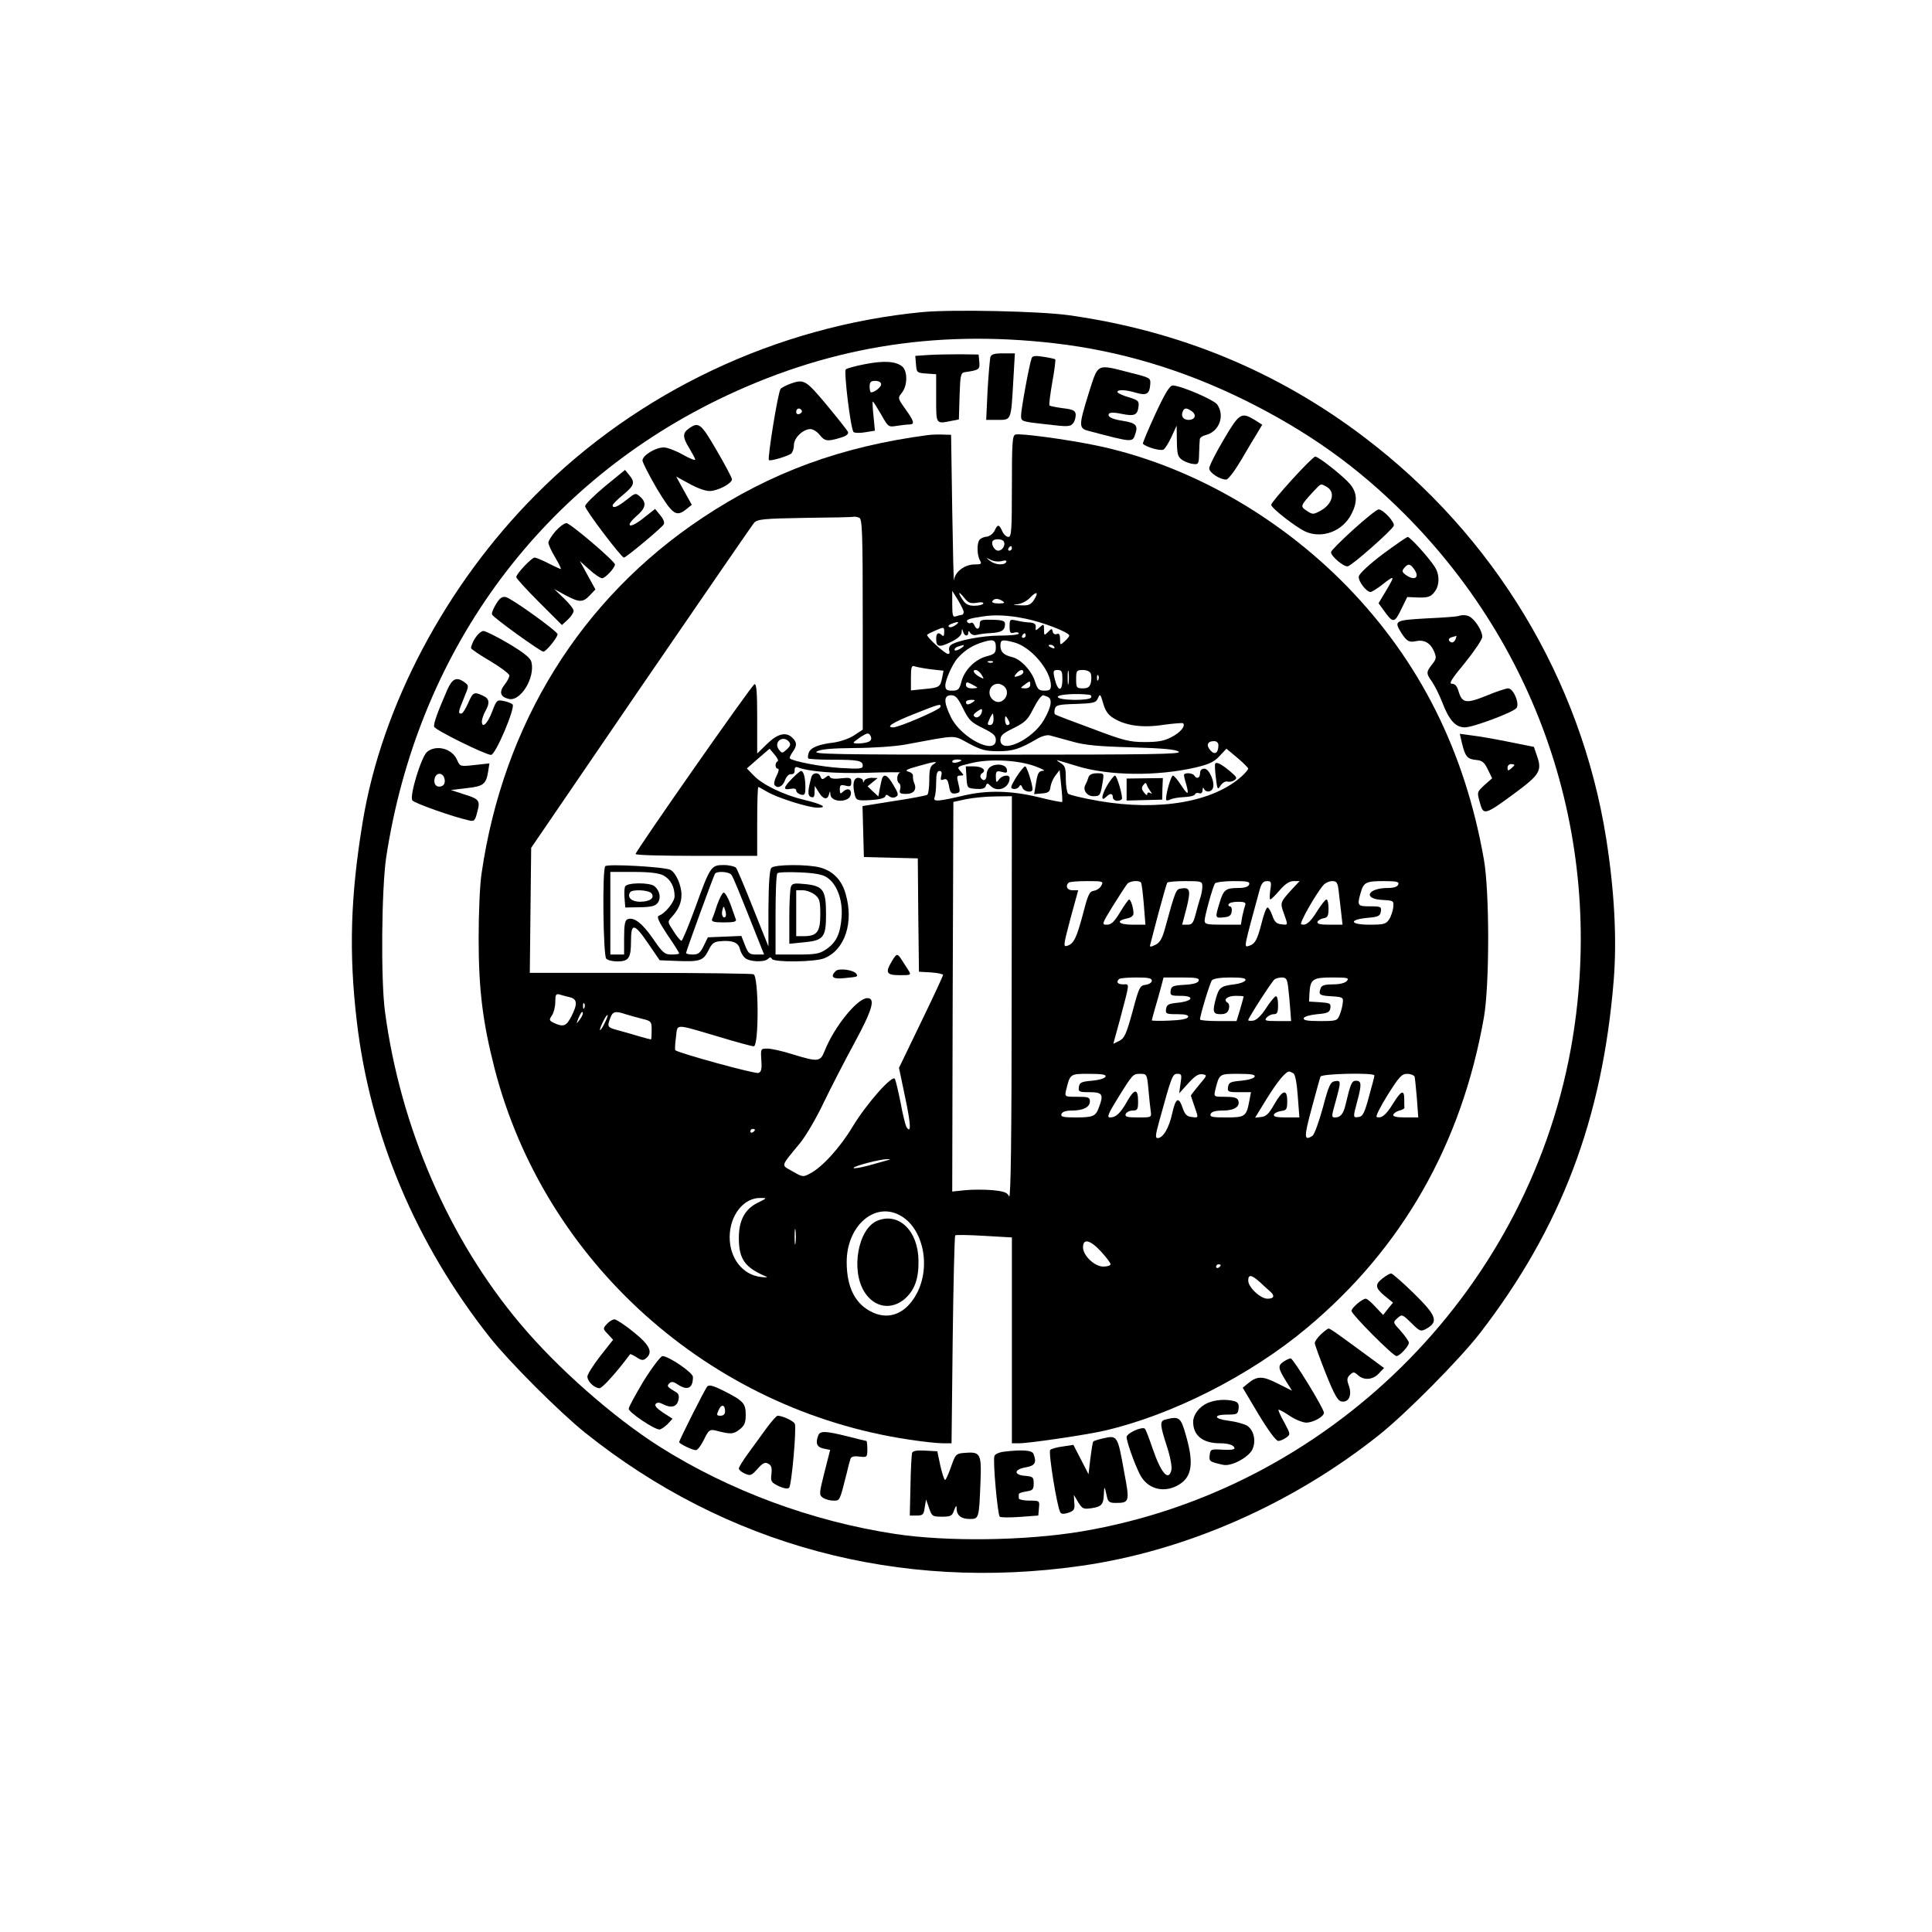 <?xml version="1.0" encoding="UTF-8" standalone="yes"?>
<svg version="1.0" xmlns="http://www.w3.org/2000/svg" width="100mm" height="100mm" viewBox="0 0 596 842" preserveAspectRatio="xMidYMid meet">
  <g transform="translate(0,842) scale(0.1,-0.1)" fill="#000000" stroke="none">
    <path d="M2791 7060 c-635 -61 -1241 -347 -1687 -797 -391 -393 -670 -920
-753 -1423 -54 -326 -61 -574 -26 -871 58 -497 258 -971 581 -1379 85 -107
302 -324 414 -414 614 -491 1368 -694 2163 -580 455 65 919 269 1297 570 117
93 351 329 440 444 354 459 534 934 583 1540 14 178 3 387 -33 616 -110 693
-488 1320 -1055 1749 -378 287 -805 463 -1285 531 -127 18 -509 26 -639 14z
m574 -136 c286 -33 560 -115 830 -248 276 -137 491 -290 700 -500 612 -616
877 -1475 720 -2332 -197 -1068 -1059 -1917 -2130 -2098 -243 -41 -586 -46
-815 -11 -362 55 -723 189 -1025 380 -202 128 -446 343 -607 535 -312 370
-523 858 -590 1360 -19 139 -15 537 5 673 135 886 657 1608 1442 1993 469 229
941 309 1470 248z"/>
    <path d="M2817 6873 l-58 -4 3 -37 c3 -36 4 -37 46 -40 l42 -3 0 -105 c0 -115
-2 -112 68 -98 l31 6 3 102 c3 92 5 101 23 104 63 9 66 12 63 45 l-3 32 -80 1
c-44 0 -106 -1 -138 -3z"/>
    <path d="M3086 6863 c-2 -10 -8 -75 -12 -145 l-6 -128 50 0 c60 0 58 -4 68
168 l7 122 -51 0 c-40 0 -52 -4 -56 -17z"/>
    <path d="M3266 6859 c-11 -31 -46 -224 -46 -249 0 -27 0 -27 107 -39 100 -12
108 -11 121 6 7 10 11 27 10 38 -2 16 -13 21 -56 26 -29 4 -56 9 -58 12 -3 3
3 48 12 101 10 53 15 98 13 100 -2 2 -25 7 -51 11 -36 6 -49 4 -52 -6z"/>
    <path d="M2540 6833 c-41 -8 -79 -18 -84 -23 -9 -9 21 -259 34 -273 4 -4 26
-5 50 -1 l43 7 -6 63 c-4 35 -5 64 -3 64 2 0 18 -25 36 -56 31 -55 32 -56 68
-50 20 3 45 6 55 6 25 0 21 14 -17 67 -34 48 -34 48 -15 72 24 30 25 92 2 113
-28 24 -81 27 -163 11z m70 -88 c0 -12 -28 -35 -44 -35 -3 0 -6 11 -6 25 0 20
5 25 25 25 15 0 25 -6 25 -15z"/>
    <path d="M3515 6707 c-45 -146 -45 -154 3 -166 191 -50 187 -50 200 -12 13 37
2 48 -55 57 -47 7 -68 18 -60 31 4 6 25 6 57 -1 55 -11 68 -5 72 34 3 22 -3
27 -44 39 -27 8 -48 18 -48 23 0 11 36 10 82 -4 45 -13 58 -5 61 37 2 28 0 29
-88 51 -148 38 -138 43 -180 -89z"/>
    <path d="M2213 6747 c-18 -7 -36 -16 -41 -22 -11 -11 -58 -303 -51 -310 6 -6
80 16 97 28 6 5 12 22 12 37 0 32 40 70 72 70 11 0 29 -11 40 -25 22 -28 34
-30 90 -13 25 7 37 16 34 25 -3 7 -45 60 -93 118 -92 110 -99 114 -160 92z
m51 -116 c3 -5 -1 -11 -9 -15 -9 -3 -15 0 -15 9 0 16 16 20 24 6z"/>
    <path d="M3805 6615 c-32 -69 -56 -127 -54 -129 15 -15 78 -33 90 -25 7 4 23
30 35 56 l22 48 1 -67 c1 -59 4 -69 24 -83 12 -8 34 -16 47 -17 23 -3 25 0 26
47 1 28 2 55 3 61 1 7 12 15 26 18 59 15 84 84 50 133 -15 21 -160 83 -194 83
-13 0 -34 -34 -76 -125z m160 12 c21 -16 13 -37 -15 -37 -22 0 -34 15 -26 35
7 19 17 19 41 2z"/>
    <path d="M4103 6504 c-35 -59 -63 -115 -63 -125 0 -19 46 -49 74 -49 9 0 38
39 67 88 28 48 60 102 71 119 l19 32 -33 21 c-58 35 -67 30 -135 -86z"/>
    <path d="M1773 6553 c-29 -20 -29 -38 2 -88 13 -22 25 -44 25 -48 0 -5 -25 5
-55 22 -30 17 -67 31 -82 31 -37 0 -93 -35 -93 -57 1 -10 29 -65 63 -123 68
-113 84 -124 127 -90 l25 20 -34 61 -34 62 57 -31 c31 -18 70 -32 88 -32 36 0
98 33 98 51 0 7 -30 63 -66 125 -69 119 -79 127 -121 97z"/>
    <path d="M2815 6524 c-378 -50 -685 -162 -984 -361 -529 -352 -867 -896 -962
-1548 -8 -51 -13 -174 -13 -285 0 -225 18 -365 69 -565 217 -845 938 -1490
1807 -1619 58 -9 123 -16 145 -16 l40 0 5 451 c3 247 8 452 11 455 3 3 59 2
126 -2 l121 -7 0 -448 0 -449 33 0 c43 0 294 37 371 55 294 68 635 241 881
447 416 347 675 802 772 1353 25 142 25 548 0 690 -83 471 -279 863 -596 1189
-302 310 -695 531 -1091 614 -129 27 -337 55 -355 48 -13 -4 -15 -39 -15 -226
0 -190 -2 -220 -15 -220 -9 0 -21 11 -27 25 -14 31 -20 31 -33 3 -6 -13 -21
-25 -35 -27 -14 -1 -28 -8 -32 -15 -11 -16 -10 -64 2 -87 10 -17 7 -19 -23
-19 -43 0 -86 -33 -89 -68 -2 -15 -5 122 -8 303 l-5 330 -35 1 c-19 1 -48 0
-65 -2z m-301 -360 c14 -5 16 -56 16 -465 l0 -459 -38 -25 c-21 -14 -60 -27
-87 -31 -68 -8 -103 -22 -111 -46 -3 -11 -4 -21 -1 -24 2 -2 49 -5 103 -5 114
0 134 -4 134 -26 0 -14 -13 -15 -97 -10 -83 5 -208 29 -221 42 -2 2 3 14 12
27 20 28 20 42 0 62 -28 28 -65 19 -111 -26 l-43 -42 0 153 c0 114 -3 152 -12
149 -12 -4 -517 -726 -518 -740 0 -5 119 -8 265 -8 l265 0 0 150 c0 83 2 150
5 150 2 0 19 -9 37 -20 43 -26 180 -70 221 -70 47 0 21 15 -58 34 -89 21 -182
66 -220 106 l-30 31 49 43 50 43 22 -26 c12 -14 18 -27 13 -29 -12 -5 -12 -32
1 -32 6 0 4 -13 -5 -30 -9 -17 -13 -35 -10 -40 12 -19 36 -9 46 19 6 17 17 28
27 27 11 -1 16 6 15 17 0 12 4 16 13 13 50 -19 164 -28 303 -24 86 3 150 3
144 1 -15 -5 -17 -39 -4 -47 5 -3 7 -15 4 -26 -5 -17 0 -20 26 -20 34 0 48 19
35 48 -4 9 -6 23 -5 30 1 8 -8 16 -20 19 -18 5 -8 10 42 24 73 21 92 23 67 8
-14 -8 -18 -23 -18 -69 0 -32 -4 -61 -9 -64 -5 -3 -70 -16 -145 -27 l-137 -22
3 -111 3 -111 117 -3 118 -3 2 -247 3 -247 53 -3 c28 -2 52 -7 52 -11 0 -4
-43 -97 -96 -206 l-96 -199 27 -129 c25 -118 27 -162 5 -128 -4 8 -16 55 -25
105 -10 50 -21 97 -25 104 -10 20 -122 -106 -184 -208 -55 -92 -133 -177 -185
-204 -31 -17 -33 -16 -77 9 -51 30 -55 16 35 126 24 30 70 108 101 174 32 66
92 183 134 260 78 144 93 195 56 195 -43 0 -144 -124 -186 -230 -19 -48 -28
-49 -139 -15 -44 14 -93 25 -110 25 -30 0 -30 0 -27 -50 3 -39 0 -51 -12 -56
-14 -6 -350 87 -363 99 -2 3 -1 28 3 57 8 60 -12 60 192 0 73 -22 139 -40 147
-40 23 0 22 305 -1 314 -9 3 -231 6 -495 6 l-480 0 3 273 3 272 478 700 c264
385 486 708 494 717 14 15 41 18 222 21 113 1 209 3 213 5 3 1 13 -1 22 -4z
m630 -103 c10 -16 -5 -41 -24 -41 -17 0 -34 33 -22 44 9 9 40 7 46 -3z m36
-31 c0 -5 -5 -10 -11 -10 -5 0 -7 5 -4 10 3 6 8 10 11 10 2 0 4 -4 4 -10z
m-43 -55 c16 4 22 2 18 -5 -9 -15 -48 -12 -71 6 -18 14 -18 15 4 4 13 -7 35
-9 49 -5z m-167 -222 c0 -7 -4 -13 -9 -13 -5 0 -16 -3 -25 -6 -13 -5 -16 3
-16 52 l0 59 25 -40 c13 -22 25 -46 25 -52z m57 40 c20 4 31 2 28 -4 -4 -5
-21 -9 -39 -9 -25 0 -38 7 -50 25 -23 35 -20 42 6 10 18 -23 27 -26 55 -22z
m249 12 c-14 -21 -24 -25 -59 -23 -35 1 -37 2 -11 5 17 2 42 15 54 29 29 30
38 23 16 -11z m-136 -5 c11 -7 7 -10 -18 -10 -20 0 -31 4 -27 10 8 13 26 13
45 0z m98 -76 c76 -15 192 -60 192 -74 0 -4 -9 -15 -20 -25 -20 -18 -20 -17
-20 10 0 19 -4 26 -14 22 -9 -4 -16 1 -18 10 -3 15 -5 15 -20 -1 -17 -17 -18
-16 -18 10 0 26 -1 26 -19 10 -18 -16 -19 -16 -17 1 1 13 -6 18 -24 20 -14 0
-40 4 -57 8 -32 7 -33 6 -33 -25 0 -27 3 -32 20 -27 11 3 20 1 20 -4 0 -5 -36
-9 -81 -9 -79 0 -192 -22 -216 -42 -6 -5 -9 -16 -6 -24 3 -8 1 -14 -5 -14 -14
0 -98 77 -91 84 3 3 21 12 40 20 33 14 34 14 34 -9 0 -15 -3 -20 -9 -14 -17
16 -26 10 -26 -15 0 -36 13 -39 64 -14 31 15 46 29 47 42 1 17 2 18 6 4 5 -21
23 -24 23 -5 0 9 3 8 9 -2 5 -7 17 -11 27 -8 11 3 39 7 64 8 46 3 60 12 60 40
0 13 -11 17 -55 18 -49 1 -55 -1 -55 -19 0 -24 -15 -27 -24 -4 -3 8 -10 13
-15 9 -5 -3 -12 -1 -16 5 -6 9 10 15 65 23 55 9 115 6 188 -9z m-303 -28 c-11
-8 -24 -12 -29 -8 -5 3 -1 9 10 13 31 12 39 10 19 -5z m305 -46 c0 -5 -5 -10
-11 -10 -5 0 -7 5 -4 10 3 6 8 10 11 10 2 0 4 -4 4 -10z m-130 -50 c0 -26 -5
-31 -39 -40 -51 -13 -98 -60 -111 -111 -9 -34 -14 -39 -40 -39 -24 0 -30 4
-30 23 0 24 31 93 52 117 28 32 58 52 95 66 60 21 73 18 73 -16z m81 20 c73
-20 158 -121 159 -187 0 -19 -6 -23 -28 -23 -25 0 -30 6 -41 39 -14 47 -62 98
-99 107 -38 9 -52 23 -52 50 0 27 8 28 61 14z m-221 -15 c0 -2 -9 -9 -20 -15
-12 -6 -20 -7 -20 -1 0 5 8 12 18 14 9 3 18 5 20 6 1 0 2 -1 2 -4z m395 -5 c3
-6 -1 -7 -9 -4 -18 7 -21 14 -7 14 6 0 13 -4 16 -10z m-268 -66 c-3 -3 -12 -4
-19 -1 -8 3 -5 6 6 6 11 1 17 -2 13 -5z m-270 -31 l55 -6 -6 -31 c-8 -40 -12
-43 -78 -49 l-58 -6 0 56 c0 46 3 54 16 49 9 -3 40 -9 71 -13z m600 -60 c-2
-16 -4 -5 -4 22 0 28 2 40 4 28 2 -13 2 -35 0 -50z m-379 36 c12 -19 11 -19
-7 -10 -26 14 -36 31 -19 31 7 0 19 -9 26 -21z m182 12 c0 -5 -7 -12 -16 -15
-24 -9 -28 -7 -14 9 14 17 30 20 30 6z m170 -31 c0 -59 -21 -55 -35 8 -6 28
-4 32 14 32 18 0 21 -6 21 -40z m124 24 c3 -8 3 -26 0 -40 -5 -18 -13 -24 -35
-24 -27 0 -29 3 -29 40 0 37 2 40 29 40 17 0 31 -6 35 -16z m33 -26 c-3 -8 -6
-5 -6 6 -1 11 2 17 5 13 3 -3 4 -12 1 -19z m-528 -34 c2 -2 -8 -4 -22 -4 -18
0 -27 5 -27 15 0 13 4 14 23 4 12 -6 24 -13 26 -15z m231 11 c0 -9 -9 -15 -22
-15 -22 1 -23 1 -4 15 25 19 26 19 26 0z m-110 -10 c26 -32 -13 -81 -47 -59
-35 22 -23 74 17 74 10 0 23 -7 30 -15z m368 -33 c7 -1 10 -6 7 -12 -9 -15
-145 -13 -145 3 0 11 84 16 138 9z m105 -102 c54 -33 126 -43 217 -29 44 6 83
9 86 7 12 -12 -12 -41 -50 -60 -31 -17 -59 -22 -116 -22 -67 0 -92 6 -229 58
-85 31 -158 59 -162 62 -4 2 -5 13 -2 24 5 17 15 20 92 22 78 3 87 5 96 25 9
21 11 19 23 -23 9 -32 22 -50 45 -64z m-656 43 c25 -51 35 -61 86 -86 46 -23
57 -32 57 -52 0 -68 -150 8 -195 98 -33 67 -33 97 0 97 20 0 29 -11 52 -57z
m367 51 c24 -9 19 -43 -14 -101 -50 -87 -190 -152 -190 -88 0 20 11 29 58 52
48 24 61 36 82 78 21 41 37 64 47 65 1 0 8 -3 17 -6z m-324 -24 c-19 -13 -30
-13 -30 0 0 6 10 10 23 10 18 0 19 -2 7 -10z m-142 -22 c-4 -12 -180 -88 -205
-88 -35 0 -4 21 90 58 113 45 120 47 115 30z m182 -15 c-1 -19 -19 -35 -30
-28 -10 6 -9 11 5 22 22 15 25 16 25 6z m50 -38 c0 -15 -6 -25 -15 -25 -12 0
-13 4 -3 25 6 14 13 25 15 25 1 0 3 -11 3 -25z m70 -17 c0 -5 -4 -8 -10 -8 -5
0 -10 10 -10 23 0 18 2 19 10 7 5 -8 10 -18 10 -22z m-611 -79 c-14 -9 -69
-13 -69 -5 0 2 15 13 32 25 29 18 34 18 42 4 5 -10 4 -18 -5 -24z m881 0 c59
-17 116 -22 262 -26 134 -4 193 -9 205 -19 15 -11 -114 -13 -792 -13 -707 0
-807 2 -785 14 18 10 63 14 165 15 77 0 176 7 220 15 233 43 206 43 277 5 53
-28 73 -34 128 -34 64 0 93 9 170 54 20 12 44 18 55 15 11 -3 54 -15 95 -26z
m-1231 -2 c8 -11 6 -18 -10 -33 -20 -18 -21 -18 -35 0 -24 33 19 64 45 33z
m1871 -14 c0 -35 -15 -45 -34 -24 -21 23 -14 41 15 41 11 0 19 -7 19 -17z
m130 -103 c0 -3 -12 -18 -27 -32 -124 -113 -359 -154 -623 -109 -68 12 -129
26 -135 32 -5 5 -10 35 -10 65 0 49 -3 57 -25 70 -14 9 -18 13 -9 10 9 -2 47
-14 84 -25 136 -42 346 -45 515 -6 59 14 81 24 105 50 l30 32 48 -40 c26 -22
47 -43 47 -47z m-1250 36 c0 -2 -9 -6 -20 -9 -11 -3 -20 -1 -20 4 0 5 9 9 20
9 11 0 20 -2 20 -4z m320 -25 c30 -11 47 -20 38 -20 -22 -1 -26 -9 -34 -60
l-7 -42 34 3 c28 2 35 8 37 28 2 14 11 36 21 49 l19 25 7 -68 c4 -37 6 -69 4
-71 -2 -2 -49 7 -104 21 -117 28 -219 31 -320 8 -120 -28 -139 -29 -132 -9 4
9 7 39 7 66 0 35 4 49 14 49 10 0 12 -7 8 -22 -4 -17 -2 -20 11 -15 13 5 18
-2 23 -29 5 -29 10 -34 28 -32 22 4 22 5 11 51 -6 22 -4 27 10 27 17 0 17 1 1
19 -17 19 -16 20 46 35 80 20 203 14 278 -13z m-101 -1013 c0 -610 -4 -876
-11 -862 -8 17 -22 22 -72 27 -34 3 -88 3 -119 0 l-57 -6 2 849 3 849 55 12
c30 6 88 12 128 12 l72 1 -1 -882z m391 493 c-5 -11 -20 -21 -32 -23 -20 -3
-26 -16 -46 -93 -29 -110 -41 -136 -68 -146 -21 -7 -21 -5 11 117 l34 124 -25
0 c-23 0 -32 18 -17 33 3 4 39 7 80 7 70 0 73 -1 63 -19z m173 12 c3 -5 8 -47
12 -95 l7 -88 -56 0 c-60 0 -76 16 -26 27 19 3 30 12 30 22 0 24 -12 61 -19
61 -3 0 -21 -25 -39 -55 -26 -43 -39 -55 -58 -55 -23 0 -23 2 27 83 28 45 56
88 62 95 10 13 53 17 60 5z m267 -17 c0 -12 -4 -36 -10 -52 -5 -16 -14 -48
-20 -71 -9 -35 -15 -43 -34 -43 l-24 0 19 72 c19 77 16 92 -22 86 -24 -3 -25
-4 -73 -179 -12 -42 -22 -58 -41 -67 -23 -11 -26 -10 -21 5 2 10 19 72 36 138
18 66 34 123 37 128 2 4 38 7 79 7 71 0 74 -1 74 -24z m204 9 c-4 -10 -20 -15
-48 -15 -55 0 -64 -8 -81 -65 -20 -65 -20 -67 18 -63 24 2 33 8 35 26 2 12 -2
22 -8 22 -6 0 -8 5 -5 10 3 6 22 10 42 10 26 0 34 -4 30 -14 -3 -8 -9 -31 -13
-50 l-6 -36 -79 0 c-69 0 -79 2 -79 18 0 19 35 146 45 162 3 5 40 10 80 10 62
0 73 -2 69 -15z m92 -25 c-3 -22 -3 -40 0 -40 4 0 22 18 41 40 24 28 43 40 61
40 l26 0 -30 -32 c-55 -60 -56 -61 -39 -108 19 -54 20 -52 -12 -48 -20 2 -29
11 -38 38 -7 19 -16 35 -21 35 -5 0 -17 -31 -26 -69 -19 -74 -29 -91 -57 -99
-20 -5 -21 -11 49 246 8 28 16 37 32 37 18 0 20 -4 14 -40z m298 -2 c3 -24 8
-67 11 -95 l6 -53 -56 0 c-41 0 -56 3 -53 13 3 6 14 13 26 15 18 3 22 10 22
43 0 21 -4 39 -9 39 -5 0 -23 -23 -40 -50 -30 -49 -50 -66 -70 -58 -10 3 65
135 97 171 8 9 25 17 38 17 19 0 24 -6 28 -42z m260 27 c-4 -10 -20 -15 -46
-15 -87 0 -110 -47 -25 -52 51 -3 52 -3 49 -33 -2 -16 -10 -40 -18 -52 -13
-20 -23 -23 -85 -23 -87 0 -93 22 -8 30 47 4 54 8 57 28 3 20 0 22 -47 22 -55
0 -57 3 -41 59 13 46 23 51 102 51 56 0 66 -3 62 -15z m-1074 -419 c0 -8 -12
-16 -27 -18 -25 -3 -29 -10 -57 -116 -27 -98 -35 -116 -57 -128 l-27 -13 28
102 c45 171 44 157 15 157 -24 0 -32 10 -18 23 3 4 37 7 75 7 52 0 68 -3 68
-14z m204 -1 c-4 -9 -24 -15 -62 -17 -50 -3 -57 -6 -60 -25 -3 -21 1 -23 43
-23 63 0 55 -23 -11 -30 -41 -4 -49 -8 -52 -27 -3 -21 0 -23 48 -23 37 0 50
-4 48 -12 -3 -9 -31 -14 -81 -16 -42 -2 -77 -1 -77 1 0 2 6 26 14 53 8 27 20
68 26 92 l11 42 79 0 c65 0 78 -3 74 -15z m204 3 c-3 -7 -24 -15 -49 -18 -58
-7 -66 -14 -79 -58 -17 -61 -14 -72 19 -72 21 0 32 6 36 21 4 13 2 25 -5 29
-21 13 -1 30 36 30 19 0 34 -1 34 -3 0 -2 -7 -27 -15 -55 l-16 -52 -79 0 c-44
0 -80 3 -80 7 0 18 43 160 52 171 7 7 36 12 80 12 51 0 69 -3 66 -12z m186
-30 c3 -24 7 -67 9 -95 l4 -53 -60 0 c-52 0 -58 2 -47 15 7 8 21 15 31 15 16
0 19 8 19 41 0 22 -4 39 -10 37 -5 -1 -25 -25 -43 -53 -20 -31 -41 -51 -55
-53 -12 -2 -22 -1 -22 2 0 9 104 171 115 178 5 4 20 8 32 8 18 0 23 -7 27 -42z
m256 27 c-8 -9 -30 -15 -60 -15 -34 0 -50 -4 -54 -16 -11 -29 -6 -33 47 -36
49 -3 52 -5 49 -28 -1 -14 -7 -37 -13 -52 -11 -27 -14 -28 -86 -28 -55 0 -74
3 -71 13 3 7 28 14 59 17 46 4 54 8 57 27 3 20 -2 22 -45 25 l-48 3 2 39 c4
59 15 66 100 66 66 0 74 -2 63 -15z m-3387 -71 c33 -8 35 -29 7 -84 -22 -42
-34 -47 -74 -29 -23 11 -24 14 -11 33 8 11 15 38 15 59 0 32 3 37 18 33 9 -3
29 -8 45 -12z m64 -46 c-3 -8 -6 -5 -6 6 -1 11 2 17 5 13 3 -3 4 -12 1 -19z
m-7 -26 c0 -5 -7 -17 -15 -28 -14 -18 -14 -17 -4 9 12 27 19 34 19 19z m186
-2 c16 -5 48 -14 72 -20 41 -10 42 -12 42 -50 0 -22 -1 -40 -3 -40 -2 0 -26 6
-53 14 -27 8 -68 20 -91 26 -46 12 -48 15 -33 54 10 28 22 31 66 16z m-91 -39
c-21 -43 -29 -39 -8 4 9 19 18 33 21 31 2 -2 -4 -18 -13 -35z m3002 -219 c8
-5 15 -44 19 -100 l7 -92 -57 0 c-42 0 -57 3 -54 13 3 6 17 13 31 15 24 3 27
7 27 43 0 55 -20 50 -56 -13 -23 -41 -36 -54 -57 -56 l-27 -3 51 83 c48 77 82
118 98 118 3 0 12 -4 18 -8z m-819 -14 c-3 -8 -28 -15 -59 -18 -47 -4 -54 -8
-57 -27 -3 -21 0 -23 47 -23 56 0 62 -10 40 -67 -14 -38 -25 -43 -101 -43 -56
0 -66 3 -62 15 4 10 20 15 46 15 49 0 78 15 78 40 0 18 -7 20 -55 20 -55 0
-55 0 -49 28 18 73 17 72 100 72 56 0 75 -3 72 -12z m187 -55 c3 -38 8 -80 10
-95 4 -28 4 -28 -55 -28 -49 0 -58 3 -54 15 4 8 17 15 30 15 21 0 24 5 24 39
0 57 -15 58 -46 4 -31 -55 -50 -73 -76 -73 -15 0 -9 15 33 83 67 108 67 107
99 107 28 0 29 -2 35 -67z m140 25 l-6 -43 39 43 c29 32 45 43 62 40 22 -3 22
-4 -14 -46 -20 -24 -36 -45 -36 -47 0 -1 7 -22 15 -45 19 -54 20 -52 -12 -48
-20 2 -29 11 -38 37 -18 54 -31 47 -46 -20 -14 -65 -40 -109 -64 -109 -11 0
-9 15 7 73 54 197 58 207 79 207 19 0 20 -4 14 -42z m323 30 c-3 -8 -28 -15
-59 -18 -47 -4 -54 -8 -57 -27 -3 -21 0 -23 48 -23 l52 0 -7 -37 c-13 -69 -18
-73 -100 -73 -62 0 -73 2 -69 15 4 10 21 15 54 15 50 0 77 18 66 45 -4 11 -20
15 -56 15 -50 0 -50 0 -44 28 18 73 17 72 100 72 56 0 75 -3 72 -12z m522 5
c0 -5 -11 -46 -24 -93 -19 -70 -27 -86 -44 -88 -26 -4 -26 -3 -7 68 20 74 19
90 -5 90 -19 0 -24 -12 -46 -105 -9 -39 -22 -55 -45 -55 -17 0 -17 3 2 70 24
88 24 92 -3 88 -20 -3 -27 -18 -53 -116 -17 -62 -37 -117 -45 -122 -37 -24
-38 -8 -4 118 19 70 36 133 39 140 5 13 235 18 235 5z m175 -5 c2 -7 6 -50 10
-95 l6 -83 -56 0 c-40 0 -55 4 -53 12 3 7 15 15 27 18 12 3 22 8 22 13 -1 4
-1 21 -1 37 0 43 -14 37 -49 -20 -31 -50 -50 -65 -71 -58 -6 2 16 45 47 95 51
81 62 93 86 93 15 0 29 -6 32 -12z m-2875 -232 c0 -3 -4 -8 -10 -11 -5 -3 -10
-1 -10 4 0 6 5 11 10 11 6 0 10 -2 10 -4z m576 -133 c-10 -3 -47 -13 -82 -23
-35 -9 -64 -14 -64 -10 0 8 115 38 145 38 18 0 18 -1 1 -5z m-564 -185 c-55
-27 -82 -76 -82 -153 0 -93 26 -129 120 -169 8 -3 -3 -4 -25 -1 -78 9 -135 81
-135 173 0 95 61 173 135 171 29 0 29 0 -13 -21z m617 -53 c104 -53 141 -224
75 -345 -45 -83 -116 -113 -188 -81 -77 34 -116 108 -116 221 0 155 119 262
229 205z m-452 -122 c-2 -16 -4 -3 -4 27 0 30 2 43 4 28 2 -16 2 -40 0 -55z
m1332 -38 c22 -24 41 -49 41 -55 0 -5 -14 -10 -31 -10 -39 0 -89 48 -89 84 0
40 31 33 79 -19z m521 -59 c0 -3 -4 -8 -10 -11 -5 -3 -10 -1 -10 4 0 6 5 11
10 11 6 0 10 -2 10 -4z m170 -73 c17 -16 37 -34 45 -41 22 -19 18 -32 -11 -32
-31 0 -84 50 -84 79 0 28 14 26 50 -6z"/>
    <path d="M2222 5027 c-39 -40 -40 -51 -7 -45 16 3 25 1 25 -7 0 -7 9 -15 20
-18 17 -4 20 0 20 33 0 41 -8 70 -19 70 -4 0 -21 -15 -39 -33z"/>
    <path d="M2306 5033 c-16 -59 -17 -81 -2 -86 12 -5 16 0 16 21 l1 27 17 -27
c19 -32 38 -36 45 -10 4 16 5 16 6 0 2 -37 84 -37 89 0 4 24 -16 30 -36 10 -9
-9 -12 -7 -12 11 0 20 4 22 25 17 21 -5 25 -3 25 15 0 20 -4 21 -45 17 -28 -4
-46 -1 -48 6 -3 8 -8 7 -19 -2 -13 -10 -17 -10 -22 3 -7 21 -34 19 -40 -2z"/>
    <path d="M2616 5032 c-2 -4 -7 -24 -11 -45 l-7 -38 -24 22 -23 22 22 18 22 18
-27 1 c-14 0 -29 -6 -31 -12 -4 -10 -6 -10 -6 0 -1 6 -10 12 -21 12 -21 0 -26
-30 -14 -77 6 -21 11 -23 67 -20 36 2 62 8 65 16 3 9 7 9 17 1 9 -7 20 -8 29
-3 13 7 12 14 -10 51 -24 41 -38 50 -48 34z"/>
    <path d="M1408 4645 c-14 -14 -9 -390 4 -403 7 -7 28 -12 48 -12 50 0 60 14
60 88 0 82 14 80 77 -13 l48 -70 75 -3 c100 -4 115 1 137 45 15 31 24 39 52
41 51 5 78 -5 85 -32 3 -14 13 -32 22 -40 18 -18 85 -21 101 -5 8 8 13 8 17 0
10 -16 189 -14 229 3 90 37 129 157 92 282 -17 59 -55 98 -110 113 -55 15
-198 14 -213 -1 -8 -8 -12 -63 -13 -178 l0 -165 -66 165 c-36 91 -70 171 -75
178 -6 6 -30 12 -54 12 -55 0 -59 -6 -124 -186 -29 -79 -56 -144 -60 -144 -4
0 -20 18 -34 41 -27 41 -28 41 -8 63 29 32 42 61 42 96 0 42 -24 96 -48 109
-25 13 -274 27 -284 16z m253 -40 c31 -17 49 -49 49 -91 0 -25 -42 -76 -69
-85 -10 -4 0 -26 37 -82 29 -42 52 -79 52 -82 0 -3 -15 -5 -33 -5 -30 0 -39 7
-81 69 -48 69 -83 95 -111 85 -11 -5 -15 -23 -15 -80 l0 -74 -30 0 -30 0 0
180 0 180 100 0 c72 0 110 -5 131 -15z m296 3 c9 -11 30 -64 124 -300 l19 -48
-34 0 c-29 0 -35 4 -49 40 l-16 41 -73 -3 -73 -3 -18 -37 c-15 -31 -24 -38
-48 -38 -16 0 -29 3 -29 7 0 7 119 334 126 345 8 13 61 9 71 -4z m417 -12 c43
-28 69 -97 64 -170 -5 -75 -23 -113 -67 -143 -29 -20 -47 -23 -127 -23 l-94 0
0 173 c0 96 3 177 8 181 4 5 48 6 98 4 66 -3 99 -9 118 -22z"/>
    <path d="M1494 4556 c-3 -8 -4 -31 -2 -52 l3 -39 64 1 c50 1 67 5 78 20 15 21
8 53 -15 72 -22 17 -121 16 -128 -2z m115 -29 c16 -20 -6 -37 -50 -37 -36 0
-57 19 -43 41 8 14 80 11 93 -4z"/>
    <path d="M1896 4478 c-9 -29 -20 -59 -23 -65 -3 -10 11 -13 52 -13 42 0 56 3
52 13 -2 6 -13 36 -23 65 -10 28 -24 52 -30 52 -5 0 -18 -24 -28 -52z m37 -51
c-9 -15 -21 4 -15 25 5 21 6 21 12 2 4 -10 5 -22 3 -27z"/>
    <path d="M2217 4555 c-4 -9 -7 -69 -7 -132 l0 -116 61 6 c88 8 99 21 99 122 0
106 -12 124 -91 132 -47 5 -57 3 -62 -12z m104 -34 c21 -17 24 -28 24 -86 0
-76 -14 -95 -72 -95 l-33 0 0 100 0 100 29 0 c16 0 39 -9 52 -19z"/>
    <path d="M2657 4231 c-30 -50 -24 -61 34 -61 51 0 51 0 37 23 -8 12 -21 32
-29 45 -18 28 -21 28 -42 -7z"/>
    <path d="M2412 4188 c-25 -25 -13 -36 36 -31 62 6 62 6 54 19 -11 17 -76 26
-90 12z"/>
    <path d="M4066 5092 c-2 -4 -1 -32 3 -62 6 -51 8 -54 20 -34 8 12 21 20 30 18
9 -3 23 0 31 6 13 8 10 14 -15 35 -41 35 -63 46 -69 37z"/>
    <path d="M4000 5050 c0 -21 -15 -27 -25 -10 -7 12 -45 14 -45 2 0 -4 4 -23 10
-41 13 -48 7 -48 -24 -1 -14 22 -30 40 -34 40 -10 0 -36 -99 -29 -107 3 -3 11
-1 18 3 8 4 34 9 58 10 25 1 47 6 49 12 2 6 10 8 18 5 9 -3 14 2 15 13 0 11 3
14 6 7 7 -18 32 -16 39 2 10 25 -16 85 -37 85 -12 0 -19 -7 -19 -20z"/>
    <path d="M3514 5033 c-3 -10 -9 -25 -14 -34 -12 -22 7 -49 35 -49 29 0 31 3
40 58 7 42 7 42 -24 42 -21 0 -33 -6 -37 -17z"/>
    <path d="M3594 4995 c-25 -44 -27 -72 -2 -47 16 16 28 15 28 -3 0 -8 9 -15 20
-15 11 0 20 5 20 11 0 24 -23 99 -31 99 -4 0 -20 -20 -35 -45z"/>
    <path d="M3680 4979 l0 -48 78 2 77 2 1 47 2 47 -79 -1 -79 -1 0 -48z m104 -8
c8 -11 8 -13 -1 -7 -8 4 -13 2 -13 -5 0 -7 -6 -4 -14 7 -11 14 -12 22 -3 33 9
11 12 11 15 0 3 -8 10 -20 16 -28z"/>
    <path d="M3088 5079 c-10 -5 -18 -21 -18 -34 0 -26 -14 -33 -26 -14 -3 6 -1
15 6 19 21 13 1 30 -36 30 l-35 0 3 -47 c3 -48 3 -48 41 -51 26 -2 39 1 43 12
5 14 8 14 21 1 30 -31 83 -9 83 34 0 17 -32 13 -46 -6 -12 -16 -13 -15 -14 11
0 25 3 28 26 22 21 -6 25 -4 22 11 -4 21 -44 28 -70 12z"/>
    <path d="M3199 5033 c-25 -41 -27 -49 -13 -51 9 -2 20 2 25 9 6 11 9 10 15 -4
6 -18 44 -24 44 -7 0 23 -25 100 -32 100 -5 0 -22 -21 -39 -47z"/>
    <path d="M2594 3100 c-84 -34 -117 -214 -57 -310 43 -69 118 -81 177 -30 42
38 60 86 59 165 -1 131 -86 213 -179 175z"/>
    <path d="M4401 6330 c-50 -55 -91 -104 -91 -110 0 -14 109 -99 150 -117 73
-32 162 2 200 77 27 53 25 92 -6 130 -30 35 -137 120 -152 120 -6 0 -51 -45
-101 -100z m148 -30 c43 -22 30 -76 -24 -106 -32 -17 -34 -17 -60 0 -29 19
-29 21 29 84 34 36 31 35 55 22z"/>
    <path d="M1407 6301 c-48 -40 -87 -79 -87 -87 0 -16 158 -224 169 -224 10 0
165 130 174 145 4 8 -2 24 -16 40 l-22 27 -52 -41 c-59 -47 -83 -38 -29 10 41
35 45 58 16 84 -20 18 -21 17 -59 -13 -39 -31 -61 -40 -61 -24 0 4 20 25 45
45 50 42 54 54 27 87 l-18 22 -87 -71z"/>
    <path d="M4668 6112 c-53 -48 -97 -92 -97 -98 -2 -17 56 -66 73 -62 18 3 191
156 200 176 7 15 -46 72 -66 72 -7 0 -57 -40 -110 -88z"/>
    <path d="M1191 6105 c-17 -20 -31 -42 -31 -50 0 -8 13 -37 30 -65 16 -27 27
-50 24 -50 -2 0 -27 11 -54 25 -27 14 -54 25 -60 25 -13 0 -80 -71 -80 -85 0
-6 45 -55 100 -110 l99 -99 26 24 c14 13 25 30 25 38 0 8 -19 32 -42 54 l-43
41 49 -27 c61 -32 76 -33 107 0 l24 25 -34 62 -34 62 41 -37 c23 -21 48 -38
56 -38 14 0 56 45 56 60 0 14 -195 180 -211 180 -10 0 -31 -16 -48 -35z"/>
    <path d="M4795 6004 c-58 -44 -101 -84 -103 -96 -4 -20 33 -68 51 -68 5 0 26
13 46 28 60 47 62 46 25 -17 l-36 -60 21 -29 c42 -59 48 -59 77 1 l27 55 49
-2 c41 -1 53 3 69 23 24 29 24 78 1 112 -30 45 -107 129 -117 129 -5 -1 -55
-35 -110 -76z m139 -66 c25 -36 0 -51 -38 -23 -16 12 -17 17 -6 30 17 20 26
19 44 -7z"/>
    <path d="M931 5786 c-12 -20 -20 -40 -16 -45 9 -16 211 -161 223 -161 12 0 62
62 62 76 -1 13 -201 157 -226 162 -16 3 -27 -5 -43 -32z"/>
    <path d="M5125 5735 c-5 -2 -67 -7 -137 -10 -139 -8 -144 -10 -111 -63 24 -37
34 -43 65 -36 35 7 62 -8 78 -45 11 -27 10 -33 -9 -57 -26 -33 -26 -39 0 -75
11 -16 32 -57 45 -91 30 -78 58 -108 98 -108 36 0 209 65 225 84 15 18 -13 86
-36 86 -9 0 -52 -14 -95 -32 -89 -36 -106 -33 -122 21 -6 21 -15 31 -28 31
-15 0 -2 21 57 92 41 51 75 101 75 113 0 22 -23 62 -48 83 -15 12 -36 14 -57
7z m-11 -100 c-7 -17 -20 -20 -29 -6 -3 5 3 12 12 14 10 3 19 5 20 6 1 0 0 -6
-3 -14z"/>
    <path d="M840 5638 c-11 -18 -18 -37 -17 -43 2 -5 40 -31 85 -57 45 -27 82
-55 82 -62 0 -7 -9 -25 -21 -40 -25 -32 -19 -53 18 -62 51 -13 116 92 99 161
-4 17 -32 40 -99 80 -51 30 -101 55 -110 55 -10 0 -26 -15 -37 -32z"/>
    <path d="M719 5413 c-43 -99 -60 -146 -57 -160 3 -14 222 -122 248 -123 20 0
107 207 94 220 -5 5 -23 12 -39 15 -29 6 -31 4 -50 -46 -20 -53 -45 -77 -45
-42 1 10 7 29 15 43 21 37 18 55 -10 68 -39 18 -44 16 -65 -33 -11 -25 -24
-45 -30 -45 -14 0 -13 8 12 68 22 53 22 54 3 68 -35 26 -54 17 -76 -33z"/>
    <path d="M5142 5179 c14 -57 23 -67 61 -71 26 -2 36 -10 51 -41 l19 -39 -32
-28 c-35 -33 -35 -31 -20 -83 14 -51 23 -48 149 45 110 81 121 99 99 162 l-14
41 -110 22 c-60 12 -133 25 -162 28 l-51 7 10 -43z m228 -93 c0 -2 -7 -9 -15
-16 -12 -10 -15 -10 -15 4 0 9 7 16 15 16 8 0 15 -2 15 -4z"/>
    <path d="M631 5143 c-25 -22 -77 -191 -64 -211 7 -12 177 -72 245 -87 25 -6
28 -3 38 36 14 51 9 57 -63 79 l-52 17 67 8 c75 8 86 17 95 70 l6 38 -64 -7
c-64 -7 -64 -7 -77 22 -21 50 -91 68 -131 35z m77 -121 c2 -13 -3 -25 -13 -28
-23 -9 -38 10 -30 36 9 27 39 22 43 -8z"/>
    <path d="M4796 2849 c-35 -27 -33 -42 9 -77 l36 -29 -22 -27 -21 -27 -33 35
c-18 20 -37 36 -43 36 -15 0 -62 -40 -62 -53 0 -15 181 -197 196 -197 14 0 54
43 54 58 0 7 -16 29 -35 51 -35 38 -35 38 -15 56 20 18 21 18 61 -21 38 -38
41 -38 67 -24 52 30 42 57 -56 153 -49 48 -94 87 -99 87 -6 0 -22 -9 -37 -21z"/>
    <path d="M1415 2650 c-18 -20 -18 -21 4 -44 l23 -25 -56 -71 c-31 -40 -56 -80
-56 -89 0 -22 31 -51 53 -51 12 0 76 71 133 148 1 2 14 -4 28 -13 21 -14 29
-15 41 -5 32 26 18 57 -54 115 -37 30 -75 55 -83 55 -8 0 -23 -9 -33 -20z"/>
    <path d="M4527 2605 c-15 -14 -27 -32 -27 -38 0 -7 22 -67 48 -133 38 -95 53
-120 69 -122 31 -5 46 27 32 68 -10 26 -9 35 4 48 15 14 18 14 35 -1 26 -24
65 -21 91 7 l23 24 -94 69 c-114 84 -141 103 -148 103 -3 0 -18 -11 -33 -25z"/>
    <path d="M1576 2403 c-36 -60 -66 -115 -66 -123 1 -16 111 -90 134 -90 7 0 22
11 35 23 l22 24 -42 27 c-28 19 -38 31 -31 38 7 7 17 6 30 -1 36 -19 61 -13
68 15 5 18 2 29 -7 35 -42 25 -44 28 -32 40 9 9 18 8 37 -5 43 -28 66 -16 66
33 0 19 -106 91 -133 91 -7 0 -44 -48 -81 -107z"/>
    <path d="M4363 2485 c-25 -17 -23 -29 14 -88 l24 -38 -62 31 c-66 34 -90 34
-130 1 l-23 -19 69 -116 c41 -68 76 -116 86 -116 8 0 24 7 35 15 19 14 18 15
-9 66 -16 28 -27 53 -25 55 2 2 24 -10 48 -26 25 -17 58 -30 73 -30 30 0 77
26 77 43 0 18 -134 237 -145 237 -6 0 -20 -7 -32 -15z"/>
    <path d="M1852 2377 c-11 -13 -122 -234 -122 -242 0 -7 57 -35 73 -35 7 0 23
21 35 46 20 41 25 45 49 40 68 -18 79 -17 106 4 22 17 27 30 27 64 0 50 -10
61 -97 105 -46 23 -63 27 -71 18z m78 -108 c0 -12 -7 -19 -20 -19 -17 0 -18 3
-8 25 12 27 28 24 28 -6z"/>
    <path d="M4034 2306 c-37 -16 -64 -51 -64 -83 0 -59 42 -93 116 -93 39 0 64
-9 64 -22 0 -6 -22 -8 -52 -6 -51 3 -53 2 -56 -24 -3 -27 -1 -29 59 -42 35 -8
110 32 127 67 17 36 7 83 -22 103 -13 8 -49 18 -80 22 -67 8 -71 27 -6 27 41
0 45 2 48 26 2 20 -2 28 -20 33 -37 9 -80 6 -114 -8z"/>
    <path d="M2110 2195 c-22 -30 -58 -80 -80 -110 -22 -30 -40 -59 -40 -65 0 -6
12 -16 26 -22 24 -11 29 -9 55 20 23 26 33 31 47 23 14 -7 17 -18 14 -45 -4
-32 -1 -37 32 -53 23 -10 40 -13 45 -7 11 10 33 258 25 279 -5 12 -54 35 -75
35 -5 0 -27 -25 -49 -55z"/>
    <path d="M3848 2233 c-24 -6 -23 -23 8 -118 14 -43 23 -90 19 -102 -12 -50
-44 -15 -81 92 -15 44 -30 84 -34 88 -11 12 -80 -19 -80 -36 0 -20 34 -116 58
-163 31 -61 99 -82 162 -49 65 34 75 94 38 221 -22 78 -29 83 -90 67z"/>
    <path d="M2336 2164 c-13 -34 -6 -51 23 -57 l29 -6 -25 -98 c-23 -92 -24 -98
-7 -110 10 -7 30 -13 46 -13 29 0 27 -4 59 123 5 23 12 49 15 57 3 12 14 15
39 12 34 -4 35 -3 35 32 0 20 -2 36 -4 36 -2 0 -39 9 -82 20 -96 24 -120 25
-128 4z"/>
    <path d="M3572 2150 c-18 -4 -35 -10 -37 -12 -3 -2 -8 -36 -13 -74 l-8 -69
-33 64 -33 64 -46 -7 c-25 -3 -50 -10 -55 -15 -9 -9 30 -250 44 -272 5 -8 15
-8 35 -2 25 9 29 15 26 44 l-2 34 19 -32 c18 -29 23 -31 58 -26 45 7 52 16 54
63 1 36 3 34 13 -12 5 -24 12 -28 39 -28 59 0 61 5 37 131 -30 167 -29 165
-98 149z"/>
    <path d="M2745 2088 c-2 -7 -6 -71 -7 -143 l-3 -130 30 0 c27 0 31 4 35 35 l6
35 13 -37 c12 -36 15 -38 56 -38 38 0 45 3 53 28 9 22 11 23 11 7 1 -30 20
-45 58 -45 39 0 40 2 46 158 5 128 1 136 -71 130 -35 -3 -38 -6 -57 -60 -11
-32 -23 -58 -26 -58 -4 0 -13 28 -21 63 l-13 62 -53 3 c-36 2 -54 -1 -57 -10z"/>
    <path d="M3142 2093 c-18 -3 -35 -10 -38 -18 -8 -19 14 -257 23 -265 4 -4 44
-4 88 -1 l80 6 3 33 c3 32 3 32 -42 32 -25 0 -46 5 -46 10 0 6 0 13 0 18 -1 4
14 9 32 12 29 4 33 9 33 35 0 27 -3 30 -37 33 -51 4 -50 28 2 37 41 7 49 21
34 59 -6 16 -50 19 -132 9z"/>
  </g>
</svg>